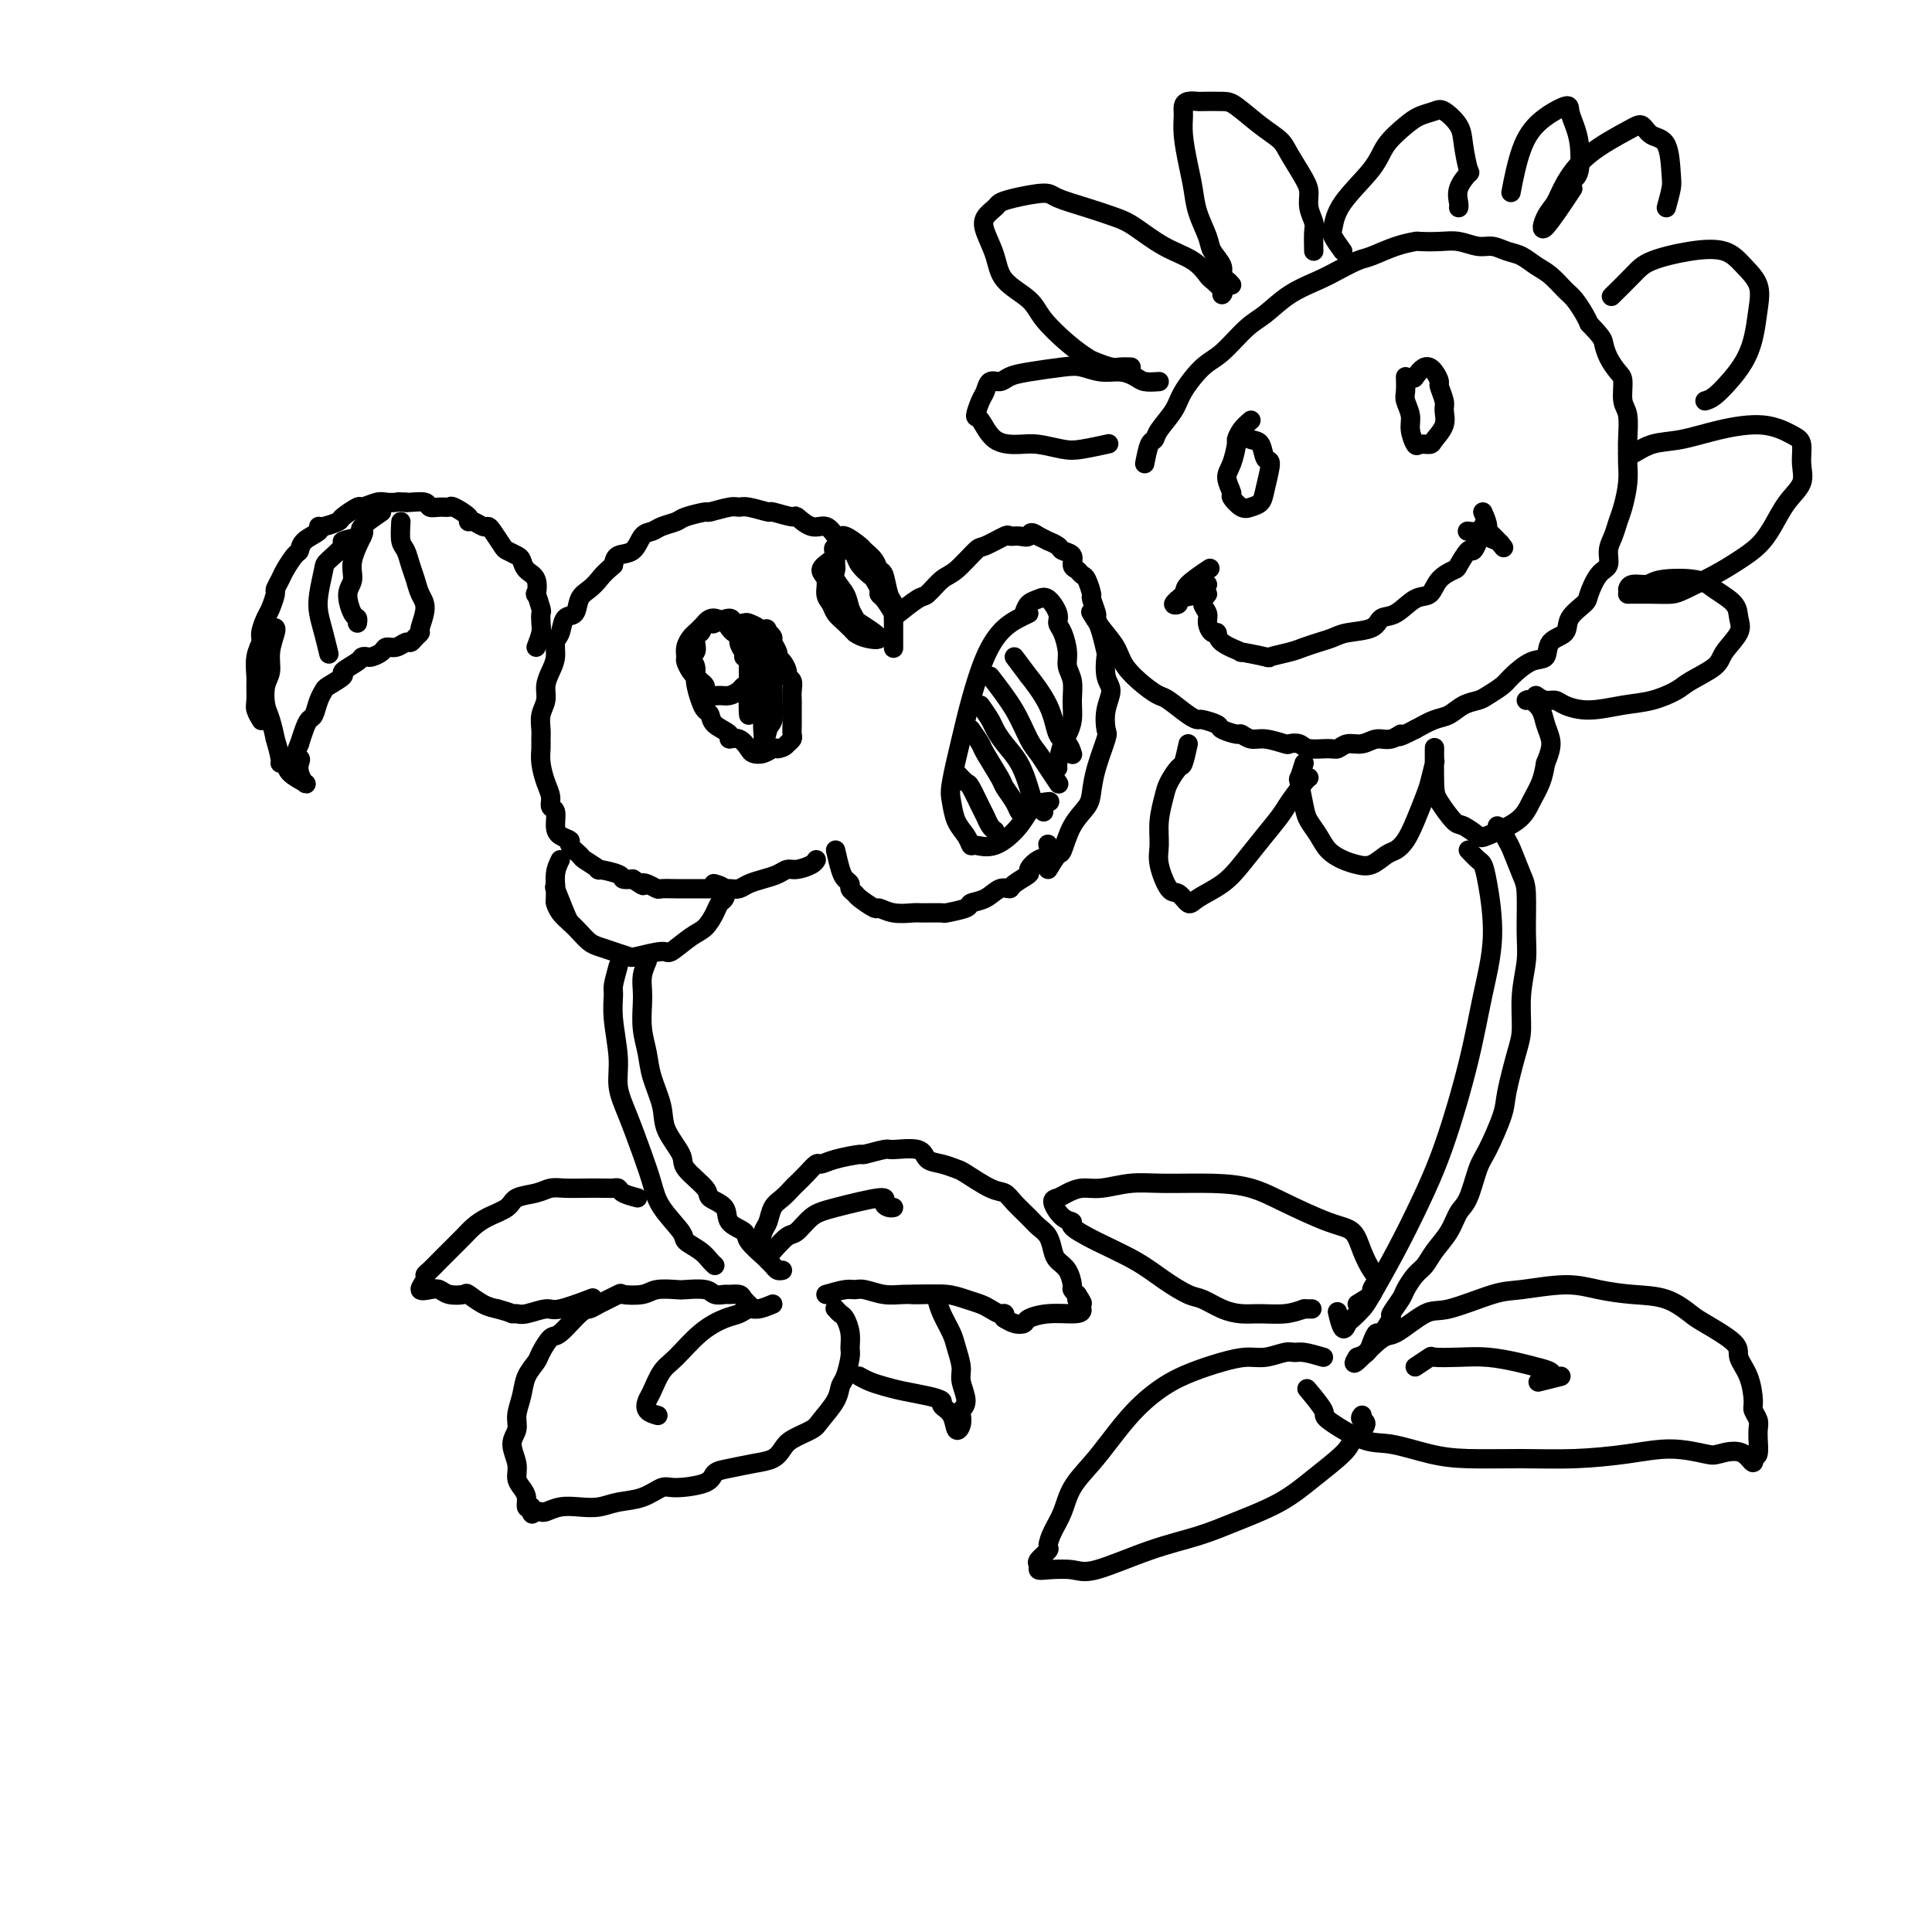 <svg viewBox='0 0 400 400' version='1.1' xmlns='http://www.w3.org/2000/svg' xmlns:xlink='http://www.w3.org/1999/xlink'><g fill='none' stroke='rgb(0,0,0)' stroke-width='4' stroke-linecap='round' stroke-linejoin='round'><path d='M213,127c-1.739,0.814 -3.479,1.629 -5,3c-1.521,1.371 -2.825,3.300 -4,6c-1.175,2.700 -2.222,6.172 -3,9c-0.778,2.828 -1.288,5.012 -2,8c-0.712,2.988 -1.627,6.780 -2,9c-0.373,2.220 -0.204,2.867 0,4c0.204,1.133 0.444,2.751 1,4c0.556,1.249 1.430,2.127 2,3c0.570,0.873 0.837,1.740 1,2c0.163,0.260 0.223,-0.088 1,0c0.777,0.088 2.272,0.612 4,0c1.728,-0.612 3.690,-2.360 5,-4c1.310,-1.640 1.968,-3.172 3,-4c1.032,-0.828 2.438,-0.951 3,-1c0.562,-0.049 0.281,-0.025 0,0'/><path d='M217,180c0.770,-1.278 1.541,-2.557 2,-3c0.459,-0.443 0.608,-0.051 1,-1c0.392,-0.949 1.027,-3.239 2,-5c0.973,-1.761 2.286,-2.994 3,-4c0.714,-1.006 0.831,-1.784 1,-3c0.169,-1.216 0.390,-2.871 1,-5c0.610,-2.129 1.610,-4.732 2,-6c0.390,-1.268 0.171,-1.202 0,-2c-0.171,-0.798 -0.294,-2.459 0,-4c0.294,-1.541 1.004,-2.961 1,-4c-0.004,-1.039 -0.723,-1.697 -1,-3c-0.277,-1.303 -0.112,-3.250 0,-4c0.112,-0.750 0.170,-0.303 0,-1c-0.170,-0.697 -0.566,-2.538 -1,-4c-0.434,-1.462 -0.904,-2.546 -1,-3c-0.096,-0.454 0.181,-0.278 0,-1c-0.181,-0.722 -0.822,-2.340 -1,-3c-0.178,-0.660 0.106,-0.361 0,-1c-0.106,-0.639 -0.601,-2.216 -1,-3c-0.399,-0.784 -0.703,-0.773 -1,-1c-0.297,-0.227 -0.589,-0.690 -1,-1c-0.411,-0.310 -0.941,-0.465 -1,-1c-0.059,-0.535 0.354,-1.449 0,-2c-0.354,-0.551 -1.473,-0.739 -2,-1c-0.527,-0.261 -0.461,-0.596 -1,-1c-0.539,-0.404 -1.684,-0.878 -2,-1c-0.316,-0.122 0.195,0.108 0,0c-0.195,-0.108 -1.098,-0.554 -2,-1'/><path d='M215,111c-1.911,-1.390 -1.689,-0.365 -2,0c-0.311,0.365 -1.155,0.070 -2,0c-0.845,-0.070 -1.689,0.086 -2,0c-0.311,-0.086 -0.088,-0.415 -1,0c-0.912,0.415 -2.959,1.572 -4,2c-1.041,0.428 -1.078,0.126 -2,1c-0.922,0.874 -2.731,2.925 -4,4c-1.269,1.075 -1.997,1.175 -3,2c-1.003,0.825 -2.279,2.376 -3,3c-0.721,0.624 -0.886,0.322 -2,1c-1.114,0.678 -3.175,2.337 -4,3c-0.825,0.663 -0.412,0.332 0,0'/><path d='M185,127c-0.725,-1.170 -1.450,-2.340 -2,-3c-0.550,-0.660 -0.925,-0.809 -1,-1c-0.075,-0.191 0.148,-0.422 0,-1c-0.148,-0.578 -0.669,-1.502 -1,-2c-0.331,-0.498 -0.474,-0.571 -1,-1c-0.526,-0.429 -1.436,-1.213 -2,-2c-0.564,-0.787 -0.783,-1.578 -1,-2c-0.217,-0.422 -0.430,-0.475 -1,-1c-0.570,-0.525 -1.495,-1.522 -2,-2c-0.505,-0.478 -0.590,-0.439 -1,-1c-0.410,-0.561 -1.144,-1.724 -2,-2c-0.856,-0.276 -1.833,0.333 -3,0c-1.167,-0.333 -2.522,-1.610 -3,-2c-0.478,-0.390 -0.078,0.106 -1,0c-0.922,-0.106 -3.165,-0.814 -4,-1c-0.835,-0.186 -0.263,0.150 -1,0c-0.737,-0.150 -2.782,-0.787 -4,-1c-1.218,-0.213 -1.608,-0.001 -2,0c-0.392,0.001 -0.786,-0.207 -2,0c-1.214,0.207 -3.249,0.829 -4,1c-0.751,0.171 -0.217,-0.108 -1,0c-0.783,0.108 -2.881,0.604 -4,1c-1.119,0.396 -1.257,0.691 -2,1c-0.743,0.309 -2.090,0.631 -3,1c-0.910,0.369 -1.382,0.784 -2,1c-0.618,0.216 -1.382,0.233 -2,1c-0.618,0.767 -1.089,2.283 -2,3c-0.911,0.717 -2.260,0.633 -3,1c-0.740,0.367 -0.870,1.183 -1,2'/><path d='M127,117c-2.135,1.816 -2.474,2.354 -3,3c-0.526,0.646 -1.240,1.398 -2,2c-0.760,0.602 -1.567,1.052 -2,2c-0.433,0.948 -0.494,2.392 -1,3c-0.506,0.608 -1.459,0.378 -2,1c-0.541,0.622 -0.671,2.095 -1,3c-0.329,0.905 -0.858,1.243 -1,2c-0.142,0.757 0.102,1.935 0,3c-0.102,1.065 -0.549,2.018 -1,3c-0.451,0.982 -0.905,1.992 -1,3c-0.095,1.008 0.171,2.013 0,3c-0.171,0.987 -0.779,1.957 -1,3c-0.221,1.043 -0.057,2.159 0,3c0.057,0.841 0.005,1.408 0,2c-0.005,0.592 0.036,1.209 0,2c-0.036,0.791 -0.149,1.754 0,3c0.149,1.246 0.561,2.774 1,4c0.439,1.226 0.904,2.149 1,3c0.096,0.851 -0.176,1.629 0,2c0.176,0.371 0.802,0.336 1,1c0.198,0.664 -0.030,2.027 0,3c0.030,0.973 0.320,1.555 1,2c0.680,0.445 1.750,0.754 2,1c0.250,0.246 -0.319,0.429 0,1c0.319,0.571 1.526,1.529 2,2c0.474,0.471 0.217,0.456 1,1c0.783,0.544 2.608,1.649 3,2c0.392,0.351 -0.647,-0.050 0,0c0.647,0.050 2.982,0.552 4,1c1.018,0.448 0.719,0.842 1,1c0.281,0.158 1.140,0.079 2,0'/><path d='M131,182c2.899,1.944 2.145,1.306 2,1c-0.145,-0.306 0.317,-0.278 1,0c0.683,0.278 1.586,0.807 2,1c0.414,0.193 0.338,0.052 1,0c0.662,-0.052 2.063,-0.014 3,0c0.937,0.014 1.409,0.003 2,0c0.591,-0.003 1.299,-0.000 2,0c0.701,0.000 1.394,-0.003 2,0c0.606,0.003 1.124,0.012 2,0c0.876,-0.012 2.111,-0.044 3,0c0.889,0.044 1.432,0.166 2,0c0.568,-0.166 1.162,-0.618 2,-1c0.838,-0.382 1.919,-0.694 3,-1c1.081,-0.306 2.160,-0.608 3,-1c0.840,-0.392 1.441,-0.876 2,-1c0.559,-0.124 1.078,0.111 2,0c0.922,-0.111 2.248,-0.568 3,-1c0.752,-0.432 0.929,-0.838 1,-1c0.071,-0.162 0.035,-0.081 0,0'/><path d='M173,176c0.342,1.488 0.684,2.976 1,4c0.316,1.024 0.607,1.582 1,2c0.393,0.418 0.887,0.694 1,1c0.113,0.306 -0.154,0.641 0,1c0.154,0.359 0.728,0.741 1,1c0.272,0.259 0.241,0.395 1,1c0.759,0.605 2.308,1.679 3,2c0.692,0.321 0.526,-0.110 1,0c0.474,0.110 1.587,0.762 3,1c1.413,0.238 3.125,0.061 4,0c0.875,-0.061 0.911,-0.006 2,0c1.089,0.006 3.229,-0.039 4,0c0.771,0.039 0.174,0.160 1,0c0.826,-0.160 3.076,-0.603 4,-1c0.924,-0.397 0.521,-0.749 1,-1c0.479,-0.251 1.839,-0.400 3,-1c1.161,-0.600 2.124,-1.651 3,-2c0.876,-0.349 1.666,0.005 2,0c0.334,-0.005 0.212,-0.367 1,-1c0.788,-0.633 2.484,-1.536 3,-2c0.516,-0.464 -0.149,-0.489 0,-1c0.149,-0.511 1.112,-1.508 2,-2c0.888,-0.492 1.701,-0.479 2,-1c0.299,-0.521 0.086,-1.578 0,-2c-0.086,-0.422 -0.043,-0.211 0,0'/><path d='M115,183c0.017,1.202 0.035,2.405 0,3c-0.035,0.595 -0.122,0.583 0,1c0.122,0.417 0.455,1.264 1,2c0.545,0.736 1.303,1.363 2,2c0.697,0.637 1.332,1.284 2,2c0.668,0.716 1.369,1.499 2,2c0.631,0.501 1.192,0.718 2,1c0.808,0.282 1.863,0.628 3,1c1.137,0.372 2.356,0.769 3,1c0.644,0.231 0.714,0.295 2,0c1.286,-0.295 3.787,-0.950 5,-1c1.213,-0.050 1.137,0.505 2,0c0.863,-0.505 2.665,-2.071 4,-3c1.335,-0.929 2.202,-1.222 3,-2c0.798,-0.778 1.527,-2.040 2,-3c0.473,-0.960 0.690,-1.616 1,-2c0.310,-0.384 0.712,-0.495 1,-1c0.288,-0.505 0.462,-1.405 0,-2c-0.462,-0.595 -1.561,-0.884 -2,-1c-0.439,-0.116 -0.220,-0.058 0,0'/><path d='M128,200c-0.432,1.561 -0.863,3.123 -1,4c-0.137,0.877 0.021,1.070 0,2c-0.021,0.930 -0.220,2.596 0,5c0.220,2.404 0.861,5.545 1,8c0.139,2.455 -0.222,4.223 0,6c0.222,1.777 1.027,3.561 2,6c0.973,2.439 2.115,5.531 3,8c0.885,2.469 1.515,4.313 2,6c0.485,1.687 0.826,3.215 2,5c1.174,1.785 3.180,3.827 4,5c0.820,1.173 0.455,1.477 1,2c0.545,0.523 2.002,1.264 3,2c0.998,0.736 1.538,1.467 2,2c0.462,0.533 0.846,0.866 1,1c0.154,0.134 0.077,0.067 0,0'/><path d='M134,199c-0.421,0.987 -0.842,1.975 -1,3c-0.158,1.025 -0.055,2.089 0,3c0.055,0.911 0.060,1.671 0,3c-0.060,1.329 -0.187,3.228 0,5c0.187,1.772 0.688,3.416 1,5c0.312,1.584 0.433,3.108 1,5c0.567,1.892 1.578,4.153 2,6c0.422,1.847 0.254,3.282 1,5c0.746,1.718 2.407,3.719 3,5c0.593,1.281 0.117,1.841 1,3c0.883,1.159 3.123,2.916 4,4c0.877,1.084 0.390,1.497 1,2c0.610,0.503 2.318,1.098 3,2c0.682,0.902 0.340,2.111 1,3c0.660,0.889 2.324,1.456 3,2c0.676,0.544 0.366,1.064 1,2c0.634,0.936 2.212,2.289 3,3c0.788,0.711 0.786,0.779 1,1c0.214,0.221 0.645,0.595 1,1c0.355,0.405 0.634,0.840 1,1c0.366,0.160 0.819,0.046 1,0c0.181,-0.046 0.091,-0.023 0,0'/><path d='M156,271c-0.788,-0.731 -1.577,-1.463 -2,-2c-0.423,-0.537 -0.481,-0.880 -1,-1c-0.519,-0.120 -1.498,-0.018 -2,0c-0.502,0.018 -0.527,-0.047 -1,0c-0.473,0.047 -1.394,0.208 -2,0c-0.606,-0.208 -0.898,-0.784 -2,-1c-1.102,-0.216 -3.014,-0.071 -4,0c-0.986,0.071 -1.045,0.070 -2,0c-0.955,-0.070 -2.805,-0.208 -4,0c-1.195,0.208 -1.734,0.764 -3,1c-1.266,0.236 -3.257,0.154 -4,0c-0.743,-0.154 -0.237,-0.380 -1,0c-0.763,0.380 -2.795,1.367 -4,2c-1.205,0.633 -1.584,0.911 -2,1c-0.416,0.089 -0.870,-0.013 -2,1c-1.130,1.013 -2.937,3.141 -4,4c-1.063,0.859 -1.384,0.448 -2,1c-0.616,0.552 -1.528,2.066 -2,3c-0.472,0.934 -0.503,1.289 -1,2c-0.497,0.711 -1.458,1.778 -2,3c-0.542,1.222 -0.663,2.599 -1,4c-0.337,1.401 -0.890,2.826 -1,4c-0.110,1.174 0.222,2.096 0,3c-0.222,0.904 -0.998,1.789 -1,3c-0.002,1.211 0.769,2.749 1,4c0.231,1.251 -0.079,2.217 0,3c0.079,0.783 0.547,1.385 1,2c0.453,0.615 0.891,1.242 1,2c0.109,0.758 -0.112,1.645 0,2c0.112,0.355 0.556,0.177 1,0'/><path d='M110,312c0.554,2.238 -0.060,1.333 0,1c0.060,-0.333 0.795,-0.093 1,0c0.205,0.093 -0.119,0.039 0,0c0.119,-0.039 0.681,-0.062 1,0c0.319,0.062 0.394,0.209 1,0c0.606,-0.209 1.743,-0.776 3,-1c1.257,-0.224 2.634,-0.106 4,0c1.366,0.106 2.722,0.201 4,0c1.278,-0.201 2.479,-0.697 4,-1c1.521,-0.303 3.362,-0.414 5,-1c1.638,-0.586 3.073,-1.649 4,-2c0.927,-0.351 1.346,0.008 3,0c1.654,-0.008 4.544,-0.382 6,-1c1.456,-0.618 1.479,-1.478 2,-2c0.521,-0.522 1.541,-0.706 3,-1c1.459,-0.294 3.357,-0.698 5,-1c1.643,-0.302 3.030,-0.502 4,-1c0.970,-0.498 1.524,-1.295 2,-2c0.476,-0.705 0.873,-1.320 2,-2c1.127,-0.680 2.984,-1.426 4,-2c1.016,-0.574 1.190,-0.977 2,-2c0.810,-1.023 2.255,-2.668 3,-4c0.745,-1.332 0.789,-2.351 1,-3c0.211,-0.649 0.589,-0.927 1,-2c0.411,-1.073 0.853,-2.942 1,-4c0.147,-1.058 -0.003,-1.307 0,-2c0.003,-0.693 0.158,-1.832 0,-3c-0.158,-1.168 -0.630,-2.365 -1,-3c-0.370,-0.635 -0.638,-0.710 -1,-1c-0.362,-0.290 -0.818,-0.797 -1,-1c-0.182,-0.203 -0.091,-0.101 0,0'/><path d='M160,270c-1.086,0.449 -2.172,0.898 -3,1c-0.828,0.102 -1.397,-0.142 -2,0c-0.603,0.142 -1.239,0.669 -2,1c-0.761,0.331 -1.647,0.466 -3,1c-1.353,0.534 -3.175,1.465 -5,3c-1.825,1.535 -3.654,3.672 -5,5c-1.346,1.328 -2.210,1.848 -3,3c-0.790,1.152 -1.507,2.936 -2,4c-0.493,1.064 -0.761,1.409 -1,2c-0.239,0.591 -0.449,1.428 0,2c0.449,0.572 1.557,0.878 2,1c0.443,0.122 0.222,0.061 0,0'/><path d='M171,268c1.499,-0.431 2.999,-0.862 4,-1c1.001,-0.138 1.505,0.016 2,0c0.495,-0.016 0.982,-0.201 2,0c1.018,0.201 2.569,0.789 4,1c1.431,0.211 2.743,0.046 4,0c1.257,-0.046 2.458,0.029 4,0c1.542,-0.029 3.425,-0.161 5,0c1.575,0.161 2.843,0.617 4,1c1.157,0.383 2.205,0.695 3,1c0.795,0.305 1.337,0.604 2,1c0.663,0.396 1.446,0.890 2,1c0.554,0.110 0.880,-0.163 1,0c0.120,0.163 0.034,0.761 0,1c-0.034,0.239 -0.017,0.120 0,0'/><path d='M157,259c0.327,-1.543 0.655,-3.086 1,-4c0.345,-0.914 0.708,-1.200 1,-2c0.292,-0.800 0.515,-2.115 1,-3c0.485,-0.885 1.233,-1.341 2,-2c0.767,-0.659 1.552,-1.521 2,-2c0.448,-0.479 0.557,-0.576 1,-1c0.443,-0.424 1.220,-1.175 2,-2c0.780,-0.825 1.564,-1.722 2,-2c0.436,-0.278 0.523,0.065 1,0c0.477,-0.065 1.342,-0.539 3,-1c1.658,-0.461 4.108,-0.910 5,-1c0.892,-0.090 0.226,0.179 1,0c0.774,-0.179 2.986,-0.805 4,-1c1.014,-0.195 0.828,0.042 2,0c1.172,-0.042 3.701,-0.364 5,0c1.299,0.364 1.370,1.415 2,2c0.630,0.585 1.821,0.705 3,1c1.179,0.295 2.345,0.763 3,1c0.655,0.237 0.798,0.241 2,1c1.202,0.759 3.462,2.272 5,3c1.538,0.728 2.352,0.669 3,1c0.648,0.331 1.129,1.051 2,2c0.871,0.949 2.130,2.127 3,3c0.870,0.873 1.350,1.440 2,2c0.650,0.560 1.471,1.113 2,2c0.529,0.887 0.768,2.107 1,3c0.232,0.893 0.457,1.457 1,2c0.543,0.543 1.403,1.063 2,2c0.597,0.937 0.930,2.291 1,3c0.070,0.709 -0.123,0.774 0,1c0.123,0.226 0.561,0.613 1,1'/><path d='M223,268c2.245,3.371 0.356,1.298 0,1c-0.356,-0.298 0.820,1.177 1,2c0.180,0.823 -0.637,0.992 -2,1c-1.363,0.008 -3.273,-0.145 -5,0c-1.727,0.145 -3.272,0.589 -4,1c-0.728,0.411 -0.638,0.791 -1,1c-0.362,0.209 -1.174,0.249 -2,0c-0.826,-0.249 -1.664,-0.785 -2,-1c-0.336,-0.215 -0.168,-0.107 0,0'/><path d='M160,259c1.111,-1.234 2.222,-2.469 3,-3c0.778,-0.531 1.223,-0.360 2,-1c0.777,-0.640 1.885,-2.091 3,-3c1.115,-0.909 2.236,-1.277 5,-2c2.764,-0.723 7.172,-1.801 9,-2c1.828,-0.199 1.078,0.483 1,1c-0.078,0.517 0.518,0.870 1,1c0.482,0.130 0.852,0.037 1,0c0.148,-0.037 0.074,-0.019 0,0'/><path d='M132,248c-1.176,-0.309 -2.351,-0.619 -3,-1c-0.649,-0.381 -0.771,-0.834 -1,-1c-0.229,-0.166 -0.564,-0.045 -1,0c-0.436,0.045 -0.972,0.015 -2,0c-1.028,-0.015 -2.548,-0.016 -4,0c-1.452,0.016 -2.834,0.049 -4,0c-1.166,-0.049 -2.115,-0.179 -3,0c-0.885,0.179 -1.708,0.667 -3,1c-1.292,0.333 -3.055,0.511 -4,1c-0.945,0.489 -1.072,1.290 -2,2c-0.928,0.710 -2.657,1.331 -4,2c-1.343,0.669 -2.300,1.387 -3,2c-0.700,0.613 -1.144,1.120 -2,2c-0.856,0.880 -2.123,2.132 -3,3c-0.877,0.868 -1.365,1.350 -2,2c-0.635,0.650 -1.418,1.467 -2,2c-0.582,0.533 -0.962,0.783 -1,1c-0.038,0.217 0.268,0.402 0,1c-0.268,0.598 -1.108,1.611 -1,2c0.108,0.389 1.165,0.155 2,0c0.835,-0.155 1.448,-0.231 2,0c0.552,0.231 1.043,0.769 2,1c0.957,0.231 2.380,0.155 3,0c0.620,-0.155 0.436,-0.388 1,0c0.564,0.388 1.875,1.397 3,2c1.125,0.603 2.062,0.802 3,1'/><path d='M103,271c3.111,0.850 2.888,0.976 3,1c0.112,0.024 0.560,-0.054 1,0c0.440,0.054 0.872,0.238 2,0c1.128,-0.238 2.952,-0.899 4,-1c1.048,-0.101 1.321,0.357 3,0c1.679,-0.357 4.766,-1.531 6,-2c1.234,-0.469 0.617,-0.235 0,0'/><path d='M189,268c1.593,-0.050 3.186,-0.100 4,0c0.814,0.100 0.849,0.352 1,1c0.151,0.648 0.417,1.694 1,3c0.583,1.306 1.481,2.871 2,4c0.519,1.129 0.657,1.822 1,3c0.343,1.178 0.890,2.840 1,4c0.110,1.160 -0.218,1.819 0,3c0.218,1.181 0.983,2.883 1,4c0.017,1.117 -0.715,1.649 -1,2c-0.285,0.351 -0.123,0.522 0,1c0.123,0.478 0.207,1.264 0,2c-0.207,0.736 -0.704,1.424 -1,1c-0.296,-0.424 -0.392,-1.959 -1,-3c-0.608,-1.041 -1.727,-1.588 -2,-2c-0.273,-0.412 0.299,-0.687 0,-1c-0.299,-0.313 -1.471,-0.662 -3,-1c-1.529,-0.338 -3.415,-0.665 -5,-1c-1.585,-0.335 -2.868,-0.677 -4,-1c-1.132,-0.323 -2.112,-0.625 -3,-1c-0.888,-0.375 -1.682,-0.821 -2,-1c-0.318,-0.179 -0.159,-0.089 0,0'/><path d='M154,135c-0.446,-0.640 -0.892,-1.281 -1,-2c-0.108,-0.719 0.123,-1.517 0,-2c-0.123,-0.483 -0.600,-0.649 -1,-1c-0.400,-0.351 -0.723,-0.885 -1,-1c-0.277,-0.115 -0.509,0.188 -1,0c-0.491,-0.188 -1.242,-0.868 -2,-1c-0.758,-0.132 -1.522,0.283 -2,1c-0.478,0.717 -0.669,1.735 -1,2c-0.331,0.265 -0.803,-0.225 -1,0c-0.197,0.225 -0.120,1.164 0,2c0.120,0.836 0.284,1.568 0,2c-0.284,0.432 -1.016,0.564 -1,1c0.016,0.436 0.778,1.177 1,2c0.222,0.823 -0.098,1.729 0,3c0.098,1.271 0.612,2.907 1,4c0.388,1.093 0.649,1.642 1,2c0.351,0.358 0.793,0.525 1,1c0.207,0.475 0.178,1.258 1,2c0.822,0.742 2.496,1.442 3,2c0.504,0.558 -0.160,0.974 0,1c0.160,0.026 1.146,-0.336 2,0c0.854,0.336 1.577,1.372 2,2c0.423,0.628 0.546,0.849 1,1c0.454,0.151 1.238,0.233 2,0c0.762,-0.233 1.504,-0.781 2,-1c0.496,-0.219 0.748,-0.110 1,0'/><path d='M161,155c1.321,-0.175 1.622,-0.613 2,-1c0.378,-0.387 0.833,-0.724 1,-1c0.167,-0.276 0.045,-0.493 0,-1c-0.045,-0.507 -0.012,-1.304 0,-2c0.012,-0.696 0.004,-1.289 0,-2c-0.004,-0.711 -0.005,-1.539 0,-2c0.005,-0.461 0.016,-0.556 0,-1c-0.016,-0.444 -0.060,-1.236 0,-2c0.060,-0.764 0.222,-1.500 0,-2c-0.222,-0.500 -0.829,-0.763 -1,-1c-0.171,-0.237 0.094,-0.449 0,-1c-0.094,-0.551 -0.546,-1.443 -1,-2c-0.454,-0.557 -0.909,-0.780 -1,-1c-0.091,-0.220 0.183,-0.436 0,-1c-0.183,-0.564 -0.821,-1.474 -1,-2c-0.179,-0.526 0.103,-0.666 0,-1c-0.103,-0.334 -0.590,-0.860 -1,-1c-0.410,-0.140 -0.744,0.107 -1,0c-0.256,-0.107 -0.433,-0.569 -1,-1c-0.567,-0.431 -1.522,-0.830 -2,-1c-0.478,-0.170 -0.479,-0.112 -1,0c-0.521,0.112 -1.562,0.277 -2,0c-0.438,-0.277 -0.272,-0.998 -1,-1c-0.728,-0.002 -2.351,0.714 -3,1c-0.649,0.286 -0.325,0.143 0,0'/><path d='M146,129c-0.763,0.778 -1.526,1.555 -2,2c-0.474,0.445 -0.660,0.557 -1,1c-0.340,0.443 -0.834,1.218 -1,2c-0.166,0.782 -0.003,1.571 0,2c0.003,0.429 -0.153,0.496 0,1c0.153,0.504 0.615,1.444 1,2c0.385,0.556 0.694,0.727 1,1c0.306,0.273 0.610,0.647 1,1c0.390,0.353 0.867,0.684 1,1c0.133,0.316 -0.077,0.618 0,1c0.077,0.382 0.440,0.845 1,1c0.560,0.155 1.317,0.002 2,0c0.683,-0.002 1.293,0.148 2,0c0.707,-0.148 1.510,-0.593 2,-1c0.490,-0.407 0.667,-0.776 1,-1c0.333,-0.224 0.822,-0.301 1,-1c0.178,-0.699 0.045,-2.018 0,-3c-0.045,-0.982 -0.001,-1.626 0,-2c0.001,-0.374 -0.041,-0.478 0,-1c0.041,-0.522 0.166,-1.463 0,-2c-0.166,-0.537 -0.622,-0.670 -1,-1c-0.378,-0.330 -0.679,-0.858 -1,-1c-0.321,-0.142 -0.663,0.102 -1,0c-0.337,-0.102 -0.668,-0.551 -1,-1'/><path d='M151,130c0.000,-1.340 2.000,0.809 3,2c1.000,1.191 1.000,1.423 1,2c-0.000,0.577 0.000,1.499 0,2c0.000,0.501 0.000,0.582 0,1c0.000,0.418 0.000,1.174 0,2c0.000,0.826 0.000,1.722 0,1c0.000,-0.722 0.000,-3.064 0,-4c0.000,-0.936 0.000,-0.468 0,0'/><path d='M154,136c0.423,-0.826 0.845,-1.653 1,-1c0.155,0.653 0.042,2.784 0,4c-0.042,1.216 -0.012,1.515 0,2c0.012,0.485 0.006,1.154 0,2c-0.006,0.846 -0.013,1.870 0,3c0.013,1.130 0.045,2.368 0,2c-0.045,-0.368 -0.166,-2.341 0,-4c0.166,-1.659 0.620,-3.005 1,-4c0.380,-0.995 0.687,-1.640 1,-3c0.313,-1.360 0.634,-3.435 1,-5c0.366,-1.565 0.778,-2.618 1,-1c0.222,1.618 0.255,5.909 0,9c-0.255,3.091 -0.798,4.982 -1,7c-0.202,2.018 -0.065,4.162 0,5c0.065,0.838 0.056,0.368 0,1c-0.056,0.632 -0.159,2.365 0,2c0.159,-0.365 0.578,-2.827 1,-4c0.422,-1.173 0.845,-1.058 1,-2c0.155,-0.942 0.042,-2.940 0,-5c-0.042,-2.060 -0.011,-4.181 0,-5c0.011,-0.819 0.003,-0.336 0,-1c-0.003,-0.664 -0.001,-2.475 0,-2c0.001,0.475 0.000,3.238 0,6'/><path d='M160,142c0.000,0.944 0.000,0.305 0,1c0.000,0.695 0.000,2.726 0,4c0.000,1.274 0.000,1.793 0,2c0.000,0.207 0.000,0.104 0,0'/><path d='M172,116c-0.965,0.697 -1.931,1.394 -2,2c-0.069,0.606 0.757,1.120 1,2c0.243,0.880 -0.099,2.124 0,3c0.099,0.876 0.638,1.383 1,2c0.362,0.617 0.545,1.345 1,2c0.455,0.655 1.181,1.236 2,2c0.819,0.764 1.732,1.711 2,2c0.268,0.289 -0.109,-0.079 0,0c0.109,0.079 0.706,0.604 2,1c1.294,0.396 3.287,0.661 3,0c-0.287,-0.661 -2.855,-2.250 -4,-3c-1.145,-0.750 -0.867,-0.663 -1,-1c-0.133,-0.337 -0.677,-1.098 -1,-2c-0.323,-0.902 -0.426,-1.946 -1,-3c-0.574,-1.054 -1.618,-2.118 -2,-3c-0.382,-0.882 -0.103,-1.584 0,-2c0.103,-0.416 0.029,-0.548 0,-1c-0.029,-0.452 -0.015,-1.226 0,-2'/><path d='M173,115c-1.162,-2.759 0.433,-1.158 1,-1c0.567,0.158 0.106,-1.129 0,-2c-0.106,-0.871 0.143,-1.326 1,-1c0.857,0.326 2.324,1.432 3,2c0.676,0.568 0.562,0.596 1,1c0.438,0.404 1.428,1.182 2,2c0.572,0.818 0.728,1.675 1,2c0.272,0.325 0.661,0.117 1,1c0.339,0.883 0.627,2.856 1,4c0.373,1.144 0.832,1.457 1,2c0.168,0.543 0.045,1.316 0,2c-0.045,0.684 -0.012,1.280 0,2c0.012,0.720 0.003,1.564 0,2c-0.003,0.436 -0.001,0.464 0,1c0.001,0.536 0.000,1.582 0,2c-0.000,0.418 -0.000,0.209 0,0'/><path d='M111,134c0.421,-1.101 0.841,-2.202 1,-3c0.159,-0.798 0.056,-1.293 0,-2c-0.056,-0.707 -0.066,-1.625 0,-2c0.066,-0.375 0.207,-0.208 0,-1c-0.207,-0.792 -0.763,-2.545 -1,-3c-0.237,-0.455 -0.157,0.387 0,0c0.157,-0.387 0.389,-2.002 0,-3c-0.389,-0.998 -1.398,-1.379 -2,-2c-0.602,-0.621 -0.795,-1.483 -1,-2c-0.205,-0.517 -0.422,-0.689 -1,-1c-0.578,-0.311 -1.516,-0.762 -2,-1c-0.484,-0.238 -0.514,-0.264 -1,-1c-0.486,-0.736 -1.427,-2.183 -2,-3c-0.573,-0.817 -0.778,-1.005 -1,-1c-0.222,0.005 -0.463,0.204 -1,0c-0.537,-0.204 -1.372,-0.811 -2,-1c-0.628,-0.189 -1.050,0.040 -1,0c0.050,-0.040 0.570,-0.349 0,-1c-0.570,-0.651 -2.231,-1.642 -3,-2c-0.769,-0.358 -0.647,-0.082 -1,0c-0.353,0.082 -1.180,-0.031 -2,0c-0.820,0.031 -1.632,0.204 -2,0c-0.368,-0.204 -0.291,-0.786 -1,-1c-0.709,-0.214 -2.202,-0.061 -3,0c-0.798,0.061 -0.899,0.031 -1,0'/><path d='M84,104c-1.898,-0.160 -1.644,-0.059 -2,0c-0.356,0.059 -1.322,0.075 -2,0c-0.678,-0.075 -1.069,-0.242 -2,0c-0.931,0.242 -2.403,0.892 -3,1c-0.597,0.108 -0.318,-0.325 -1,0c-0.682,0.325 -2.323,1.410 -3,2c-0.677,0.590 -0.388,0.686 -1,1c-0.612,0.314 -2.125,0.848 -3,1c-0.875,0.152 -1.112,-0.077 -1,0c0.112,0.077 0.573,0.461 0,1c-0.573,0.539 -2.181,1.232 -3,2c-0.819,0.768 -0.850,1.610 -1,2c-0.150,0.390 -0.417,0.326 -1,1c-0.583,0.674 -1.480,2.085 -2,3c-0.520,0.915 -0.664,1.332 -1,2c-0.336,0.668 -0.865,1.586 -1,2c-0.135,0.414 0.122,0.323 0,1c-0.122,0.677 -0.625,2.122 -1,3c-0.375,0.878 -0.622,1.187 -1,2c-0.378,0.813 -0.886,2.128 -1,3c-0.114,0.872 0.166,1.301 0,2c-0.166,0.699 -0.777,1.667 -1,3c-0.223,1.333 -0.056,3.030 0,4c0.056,0.970 0.001,1.213 0,2c-0.001,0.787 0.051,2.118 0,3c-0.051,0.882 -0.206,1.314 0,2c0.206,0.686 0.773,1.624 1,2c0.227,0.376 0.113,0.188 0,0'/><path d='M83,108c-0.090,1.536 -0.179,3.072 0,4c0.179,0.928 0.627,1.247 1,2c0.373,0.753 0.670,1.939 1,3c0.330,1.061 0.692,1.996 1,3c0.308,1.004 0.563,2.075 1,3c0.437,0.925 1.056,1.702 1,3c-0.056,1.298 -0.788,3.117 -1,4c-0.212,0.883 0.095,0.829 0,1c-0.095,0.171 -0.593,0.567 -1,1c-0.407,0.433 -0.724,0.903 -1,1c-0.276,0.097 -0.512,-0.181 -1,0c-0.488,0.181 -1.230,0.819 -2,1c-0.770,0.181 -1.569,-0.096 -2,0c-0.431,0.096 -0.494,0.563 -1,1c-0.506,0.437 -1.454,0.842 -2,1c-0.546,0.158 -0.690,0.069 -1,0c-0.310,-0.069 -0.787,-0.117 -1,0c-0.213,0.117 -0.161,0.398 -1,1c-0.839,0.602 -2.567,1.525 -3,2c-0.433,0.475 0.431,0.502 0,1c-0.431,0.498 -2.157,1.467 -3,2c-0.843,0.533 -0.803,0.631 -1,1c-0.197,0.369 -0.630,1.008 -1,2c-0.370,0.992 -0.676,2.338 -1,3c-0.324,0.662 -0.664,0.640 -1,1c-0.336,0.360 -0.667,1.103 -1,2c-0.333,0.897 -0.666,1.949 -1,3'/><path d='M62,154c-1.396,2.964 -0.385,2.873 0,3c0.385,0.127 0.145,0.473 0,1c-0.145,0.527 -0.195,1.234 0,2c0.195,0.766 0.637,1.592 1,2c0.363,0.408 0.648,0.397 0,0c-0.648,-0.397 -2.230,-1.180 -3,-2c-0.770,-0.820 -0.727,-1.677 -1,-2c-0.273,-0.323 -0.861,-0.114 -1,0c-0.139,0.114 0.169,0.131 0,-1c-0.169,-1.131 -0.817,-3.412 -1,-4c-0.183,-0.588 0.099,0.517 0,0c-0.099,-0.517 -0.577,-2.658 -1,-4c-0.423,-1.342 -0.789,-1.887 -1,-3c-0.211,-1.113 -0.267,-2.796 0,-4c0.267,-1.204 0.856,-1.930 1,-3c0.144,-1.070 -0.157,-2.483 0,-4c0.157,-1.517 0.773,-3.139 1,-4c0.227,-0.861 0.065,-0.960 0,-1c-0.065,-0.040 -0.032,-0.020 0,0'/><path d='M79,106c-1.674,1.152 -3.347,2.304 -4,3c-0.653,0.696 -0.285,0.936 0,1c0.285,0.064 0.485,-0.049 0,1c-0.485,1.049 -1.657,3.261 -2,5c-0.343,1.739 0.143,3.006 0,4c-0.143,0.994 -0.914,1.717 -1,3c-0.086,1.283 0.513,3.127 1,4c0.487,0.873 0.862,0.773 1,1c0.138,0.227 0.039,0.779 0,1c-0.039,0.221 -0.020,0.110 0,0'/><path d='M75,111c-1.776,0.393 -3.551,0.786 -4,1c-0.449,0.214 0.429,0.248 0,1c-0.429,0.752 -2.165,2.223 -3,3c-0.835,0.777 -0.770,0.860 -1,2c-0.230,1.140 -0.755,3.336 -1,5c-0.245,1.664 -0.210,2.797 0,4c0.210,1.203 0.595,2.478 1,4c0.405,1.522 0.830,3.292 1,4c0.170,0.708 0.085,0.354 0,0'/><path d='M212,127c0.240,-0.753 0.480,-1.505 1,-2c0.520,-0.495 1.319,-0.731 2,-1c0.681,-0.269 1.244,-0.571 2,0c0.756,0.571 1.704,2.015 2,3c0.296,0.985 -0.060,1.512 0,2c0.060,0.488 0.538,0.937 1,2c0.462,1.063 0.909,2.738 1,4c0.091,1.262 -0.175,2.110 0,3c0.175,0.890 0.790,1.822 1,3c0.210,1.178 0.014,2.603 0,4c-0.014,1.397 0.154,2.767 0,4c-0.154,1.233 -0.630,2.330 -1,3c-0.370,0.670 -0.635,0.911 -1,2c-0.365,1.089 -0.829,3.024 -1,4c-0.171,0.976 -0.049,0.993 0,1c0.049,0.007 0.024,0.003 0,0'/><path d='M198,160c0.786,0.841 1.572,1.682 2,2c0.428,0.318 0.497,0.113 1,1c0.503,0.887 1.442,2.865 2,4c0.558,1.135 0.737,1.428 1,2c0.263,0.572 0.609,1.423 1,2c0.391,0.577 0.826,0.879 1,1c0.174,0.121 0.087,0.060 0,0'/><path d='M201,151c0.819,1.182 1.638,2.365 2,3c0.362,0.635 0.268,0.723 1,2c0.732,1.277 2.291,3.743 3,5c0.709,1.257 0.568,1.304 1,2c0.432,0.696 1.435,2.042 2,3c0.565,0.958 0.691,1.527 1,2c0.309,0.473 0.803,0.849 1,1c0.197,0.151 0.099,0.075 0,0'/><path d='M203,146c0.772,1.109 1.544,2.218 2,3c0.456,0.782 0.594,1.235 1,2c0.406,0.765 1.078,1.840 2,3c0.922,1.160 2.093,2.406 3,4c0.907,1.594 1.550,3.538 2,5c0.450,1.462 0.708,2.443 1,3c0.292,0.557 0.617,0.688 1,1c0.383,0.312 0.824,0.803 1,1c0.176,0.197 0.088,0.098 0,0'/><path d='M205,140c1.822,2.352 3.644,4.704 5,7c1.356,2.296 2.244,4.535 3,6c0.756,1.465 1.378,2.156 2,3c0.622,0.844 1.244,1.843 2,3c0.756,1.157 1.644,2.474 2,3c0.356,0.526 0.178,0.263 0,0'/><path d='M210,136c1.377,1.827 2.754,3.654 3,4c0.246,0.346 -0.638,-0.790 0,0c0.638,0.790 2.798,3.504 4,6c1.202,2.496 1.446,4.772 2,6c0.554,1.228 1.418,1.408 2,2c0.582,0.592 0.880,1.598 1,2c0.120,0.402 0.060,0.201 0,0'/><path d='M116,178c-0.437,0.892 -0.874,1.784 -1,3c-0.126,1.216 0.057,2.757 0,3c-0.057,0.243 -0.356,-0.811 0,0c0.356,0.811 1.365,3.488 2,5c0.635,1.512 0.896,1.861 1,2c0.104,0.139 0.052,0.070 0,0'/><path d='M237,96c0.318,-1.612 0.636,-3.223 1,-4c0.364,-0.777 0.775,-0.719 1,-1c0.225,-0.281 0.263,-0.901 1,-2c0.737,-1.099 2.171,-2.675 3,-4c0.829,-1.325 1.053,-2.398 2,-4c0.947,-1.602 2.617,-3.734 4,-5c1.383,-1.266 2.477,-1.666 4,-3c1.523,-1.334 3.474,-3.603 5,-5c1.526,-1.397 2.629,-1.922 4,-3c1.371,-1.078 3.012,-2.707 5,-4c1.988,-1.293 4.323,-2.248 6,-3c1.677,-0.752 2.695,-1.302 4,-2c1.305,-0.698 2.896,-1.546 4,-2c1.104,-0.454 1.719,-0.514 3,-1c1.281,-0.486 3.227,-1.399 5,-2c1.773,-0.601 3.374,-0.889 4,-1c0.626,-0.111 0.278,-0.045 1,0c0.722,0.045 2.514,0.068 4,0c1.486,-0.068 2.666,-0.226 4,0c1.334,0.226 2.822,0.837 4,1c1.178,0.163 2.048,-0.123 3,0c0.952,0.123 1.988,0.656 3,1c1.012,0.344 2.000,0.500 3,1c1.000,0.500 2.012,1.345 3,2c0.988,0.655 1.953,1.120 3,2c1.047,0.880 2.178,2.174 3,3c0.822,0.826 1.337,1.184 2,2c0.663,0.816 1.475,2.090 2,3c0.525,0.910 0.762,1.455 1,2'/><path d='M329,67c2.812,2.934 2.844,3.269 3,4c0.156,0.731 0.438,1.859 1,3c0.562,1.141 1.404,2.294 2,3c0.596,0.706 0.944,0.966 1,2c0.056,1.034 -0.181,2.842 0,4c0.181,1.158 0.781,1.666 1,3c0.219,1.334 0.056,3.495 0,5c-0.056,1.505 -0.004,2.356 0,3c0.004,0.644 -0.040,1.082 0,2c0.040,0.918 0.164,2.318 0,4c-0.164,1.682 -0.617,3.648 -1,5c-0.383,1.352 -0.697,2.089 -1,3c-0.303,0.911 -0.596,1.995 -1,3c-0.404,1.005 -0.918,1.931 -1,3c-0.082,1.069 0.268,2.281 0,3c-0.268,0.719 -1.155,0.945 -2,2c-0.845,1.055 -1.649,2.939 -2,4c-0.351,1.061 -0.250,1.301 -1,2c-0.750,0.699 -2.352,1.859 -3,3c-0.648,1.141 -0.341,2.263 -1,3c-0.659,0.737 -2.283,1.089 -3,2c-0.717,0.911 -0.528,2.380 -1,3c-0.472,0.620 -1.606,0.390 -3,1c-1.394,0.610 -3.048,2.060 -4,3c-0.952,0.940 -1.203,1.369 -2,2c-0.797,0.631 -2.141,1.464 -3,2c-0.859,0.536 -1.233,0.776 -2,1c-0.767,0.224 -1.927,0.431 -3,1c-1.073,0.569 -2.058,1.499 -3,2c-0.942,0.501 -1.841,0.572 -3,1c-1.159,0.428 -2.580,1.214 -4,2'/><path d='M293,151c-4.774,2.482 -3.208,1.186 -3,1c0.208,-0.186 -0.942,0.739 -2,1c-1.058,0.261 -2.025,-0.140 -3,0c-0.975,0.140 -1.960,0.823 -3,1c-1.040,0.177 -2.137,-0.152 -3,0c-0.863,0.152 -1.493,0.787 -2,1c-0.507,0.213 -0.893,0.006 -2,0c-1.107,-0.006 -2.936,0.191 -4,0c-1.064,-0.191 -1.362,-0.768 -2,-1c-0.638,-0.232 -1.614,-0.119 -2,0c-0.386,0.119 -0.181,0.243 -1,0c-0.819,-0.243 -2.661,-0.853 -4,-1c-1.339,-0.147 -2.174,0.168 -3,0c-0.826,-0.168 -1.644,-0.819 -2,-1c-0.356,-0.181 -0.252,0.110 -1,0c-0.748,-0.110 -2.348,-0.619 -3,-1c-0.652,-0.381 -0.356,-0.635 -1,-1c-0.644,-0.365 -2.227,-0.843 -3,-1c-0.773,-0.157 -0.737,0.006 -1,0c-0.263,-0.006 -0.827,-0.182 -2,-1c-1.173,-0.818 -2.957,-2.280 -4,-3c-1.043,-0.720 -1.347,-0.699 -2,-1c-0.653,-0.301 -1.657,-0.925 -3,-2c-1.343,-1.075 -3.026,-2.600 -4,-4c-0.974,-1.400 -1.241,-2.674 -2,-4c-0.759,-1.326 -2.012,-2.703 -3,-4c-0.988,-1.297 -1.711,-2.513 -2,-3c-0.289,-0.487 -0.145,-0.243 0,0'/><path d='M250,123c-0.542,0.662 -1.084,1.325 -1,2c0.084,0.675 0.792,1.363 1,2c0.208,0.637 -0.086,1.222 0,2c0.086,0.778 0.550,1.749 1,2c0.450,0.251 0.885,-0.216 1,0c0.115,0.216 -0.092,1.116 1,2c1.092,0.884 3.482,1.750 4,2c0.518,0.250 -0.837,-0.118 0,0c0.837,0.118 3.865,0.722 5,1c1.135,0.278 0.377,0.229 1,0c0.623,-0.229 2.629,-0.639 4,-1c1.371,-0.361 2.108,-0.673 3,-1c0.892,-0.327 1.939,-0.669 3,-1c1.061,-0.331 2.135,-0.650 3,-1c0.865,-0.350 1.523,-0.732 3,-1c1.477,-0.268 3.775,-0.423 5,-1c1.225,-0.577 1.376,-1.575 2,-2c0.624,-0.425 1.719,-0.275 3,-1c1.281,-0.725 2.748,-2.324 4,-3c1.252,-0.676 2.290,-0.427 3,-1c0.710,-0.573 1.093,-1.966 2,-3c0.907,-1.034 2.338,-1.710 3,-2c0.662,-0.290 0.555,-0.195 1,-1c0.445,-0.805 1.444,-2.510 2,-3c0.556,-0.490 0.671,0.236 1,0c0.329,-0.236 0.872,-1.434 1,-2c0.128,-0.566 -0.158,-0.498 0,-1c0.158,-0.502 0.759,-1.572 1,-2c0.241,-0.428 0.120,-0.214 0,0'/><path d='M307,106c0.477,1.065 0.953,2.131 1,3c0.047,0.869 -0.337,1.542 0,2c0.337,0.458 1.395,0.701 2,1c0.605,0.299 0.757,0.655 1,1c0.243,0.345 0.576,0.681 0,0c-0.576,-0.681 -2.062,-2.378 -3,-3c-0.938,-0.622 -1.330,-0.167 -2,0c-0.670,0.167 -1.620,0.048 -2,0c-0.380,-0.048 -0.190,-0.024 0,0'/><path d='M250,121c-0.970,0.333 -1.940,0.665 -2,1c-0.060,0.335 0.790,0.672 0,1c-0.790,0.328 -3.221,0.647 -4,1c-0.779,0.353 0.093,0.738 0,1c-0.093,0.262 -1.152,0.399 -1,0c0.152,-0.399 1.515,-1.334 2,-2c0.485,-0.666 0.092,-1.064 1,-2c0.908,-0.936 3.117,-2.410 4,-3c0.883,-0.590 0.442,-0.295 0,0'/><path d='M291,78c0.032,1.115 0.064,2.229 0,3c-0.064,0.771 -0.226,1.197 0,2c0.226,0.803 0.838,1.981 1,3c0.162,1.019 -0.127,1.879 0,3c0.127,1.121 0.668,2.502 1,3c0.332,0.498 0.453,0.113 1,0c0.547,-0.113 1.521,0.046 2,0c0.479,-0.046 0.464,-0.296 1,-1c0.536,-0.704 1.622,-1.861 2,-3c0.378,-1.139 0.046,-2.259 0,-3c-0.046,-0.741 0.192,-1.104 0,-2c-0.192,-0.896 -0.815,-2.324 -1,-3c-0.185,-0.676 0.069,-0.601 0,-1c-0.069,-0.399 -0.462,-1.272 -1,-2c-0.538,-0.728 -1.222,-1.311 -2,-1c-0.778,0.311 -1.651,1.518 -2,2c-0.349,0.482 -0.175,0.241 0,0'/><path d='M259,87c-0.727,0.621 -1.453,1.243 -2,2c-0.547,0.757 -0.913,1.650 -1,2c-0.087,0.350 0.105,0.159 0,1c-0.105,0.841 -0.505,2.716 -1,4c-0.495,1.284 -1.083,1.977 -1,3c0.083,1.023 0.838,2.377 1,3c0.162,0.623 -0.269,0.514 0,1c0.269,0.486 1.240,1.565 2,2c0.760,0.435 1.311,0.224 2,0c0.689,-0.224 1.517,-0.463 2,-1c0.483,-0.537 0.621,-1.372 1,-3c0.379,-1.628 0.998,-4.048 1,-5c0.002,-0.952 -0.613,-0.438 -1,-1c-0.387,-0.562 -0.547,-2.202 -1,-3c-0.453,-0.798 -1.199,-0.753 -2,-1c-0.801,-0.247 -1.657,-0.785 -2,-1c-0.343,-0.215 -0.171,-0.108 0,0'/><path d='M272,52c-0.031,-1.535 -0.062,-3.069 0,-4c0.062,-0.931 0.217,-1.257 0,-2c-0.217,-0.743 -0.805,-1.903 -1,-3c-0.195,-1.097 0.004,-2.130 0,-3c-0.004,-0.870 -0.210,-1.578 -1,-3c-0.790,-1.422 -2.163,-3.558 -3,-5c-0.837,-1.442 -1.139,-2.190 -2,-3c-0.861,-0.810 -2.282,-1.681 -4,-3c-1.718,-1.319 -3.735,-3.086 -5,-4c-1.265,-0.914 -1.779,-0.974 -3,-1c-1.221,-0.026 -3.150,-0.016 -4,0c-0.850,0.016 -0.621,0.039 -1,0c-0.379,-0.039 -1.367,-0.139 -2,0c-0.633,0.139 -0.913,0.518 -1,1c-0.087,0.482 0.017,1.068 0,2c-0.017,0.932 -0.155,2.210 0,4c0.155,1.790 0.604,4.092 1,6c0.396,1.908 0.741,3.421 1,5c0.259,1.579 0.433,3.225 1,5c0.567,1.775 1.528,3.680 2,5c0.472,1.320 0.456,2.056 1,3c0.544,0.944 1.649,2.095 2,3c0.351,0.905 -0.050,1.562 0,2c0.050,0.438 0.552,0.656 1,1c0.448,0.344 0.842,0.812 1,1c0.158,0.188 0.079,0.094 0,0'/><path d='M253,61c0.211,-0.207 0.421,-0.413 0,-1c-0.421,-0.587 -1.474,-1.554 -2,-2c-0.526,-0.446 -0.526,-0.370 -1,-1c-0.474,-0.630 -1.422,-1.964 -3,-3c-1.578,-1.036 -3.785,-1.772 -6,-3c-2.215,-1.228 -4.438,-2.946 -6,-4c-1.562,-1.054 -2.463,-1.442 -4,-2c-1.537,-0.558 -3.711,-1.285 -6,-2c-2.289,-0.715 -4.692,-1.419 -6,-2c-1.308,-0.581 -1.520,-1.040 -3,-1c-1.480,0.040 -4.227,0.578 -6,1c-1.773,0.422 -2.574,0.726 -3,1c-0.426,0.274 -0.479,0.516 -1,1c-0.521,0.484 -1.510,1.210 -2,2c-0.490,0.790 -0.482,1.644 0,3c0.482,1.356 1.437,3.213 2,5c0.563,1.787 0.735,3.505 2,5c1.265,1.495 3.622,2.767 5,4c1.378,1.233 1.777,2.425 3,4c1.223,1.575 3.272,3.532 5,5c1.728,1.468 3.136,2.446 4,3c0.864,0.554 1.185,0.684 2,1c0.815,0.316 2.126,0.817 3,1c0.874,0.183 1.312,0.049 2,0c0.688,-0.049 1.625,-0.014 2,0c0.375,0.014 0.187,0.007 0,0'/><path d='M240,79c-1.107,0.081 -2.215,0.162 -3,0c-0.785,-0.162 -1.249,-0.566 -2,-1c-0.751,-0.434 -1.789,-0.898 -3,-1c-1.211,-0.102 -2.593,0.157 -4,0c-1.407,-0.157 -2.838,-0.732 -4,-1c-1.162,-0.268 -2.055,-0.231 -4,0c-1.945,0.231 -4.941,0.657 -7,1c-2.059,0.343 -3.181,0.604 -4,1c-0.819,0.396 -1.334,0.926 -2,1c-0.666,0.074 -1.483,-0.310 -2,0c-0.517,0.310 -0.734,1.312 -1,2c-0.266,0.688 -0.581,1.060 -1,2c-0.419,0.940 -0.942,2.447 -1,3c-0.058,0.553 0.351,0.152 1,1c0.649,0.848 1.539,2.946 3,4c1.461,1.054 3.492,1.063 5,1c1.508,-0.063 2.492,-0.199 4,0c1.508,0.199 3.538,0.734 5,1c1.462,0.266 2.355,0.264 4,0c1.645,-0.264 4.041,-0.790 5,-1c0.959,-0.210 0.479,-0.105 0,0'/><path d='M278,52c-0.829,-1.145 -1.658,-2.290 -2,-3c-0.342,-0.710 -0.198,-0.984 0,-2c0.198,-1.016 0.450,-2.772 2,-5c1.550,-2.228 4.397,-4.926 6,-7c1.603,-2.074 1.961,-3.525 3,-5c1.039,-1.475 2.758,-2.975 4,-4c1.242,-1.025 2.006,-1.575 3,-2c0.994,-0.425 2.217,-0.726 3,-1c0.783,-0.274 1.126,-0.521 2,0c0.874,0.521 2.279,1.808 3,3c0.721,1.192 0.757,2.287 1,4c0.243,1.713 0.692,4.042 1,5c0.308,0.958 0.475,0.544 0,1c-0.475,0.456 -1.591,1.782 -2,3c-0.409,1.218 -0.110,2.328 0,3c0.110,0.672 0.031,0.906 0,1c-0.031,0.094 -0.016,0.047 0,0'/><path d='M246,154c-0.364,1.652 -0.728,3.305 -1,4c-0.272,0.695 -0.451,0.433 -1,1c-0.549,0.567 -1.469,1.962 -2,3c-0.531,1.038 -0.672,1.718 -1,3c-0.328,1.282 -0.842,3.164 -1,5c-0.158,1.836 0.041,3.624 0,5c-0.041,1.376 -0.323,2.339 0,4c0.323,1.661 1.251,4.020 2,5c0.749,0.980 1.319,0.581 2,1c0.681,0.419 1.472,1.657 2,2c0.528,0.343 0.793,-0.208 2,-1c1.207,-0.792 3.358,-1.824 5,-3c1.642,-1.176 2.776,-2.497 4,-4c1.224,-1.503 2.538,-3.187 4,-5c1.462,-1.813 3.071,-3.754 4,-5c0.929,-1.246 1.177,-1.798 2,-3c0.823,-1.202 2.222,-3.054 3,-4c0.778,-0.946 0.937,-0.984 1,-1c0.063,-0.016 0.032,-0.008 0,0'/><path d='M270,158c-0.397,1.287 -0.794,2.574 -1,3c-0.206,0.426 -0.222,-0.010 0,1c0.222,1.010 0.681,3.464 1,5c0.319,1.536 0.497,2.152 1,3c0.503,0.848 1.331,1.928 2,3c0.669,1.072 1.180,2.137 2,3c0.820,0.863 1.949,1.525 3,2c1.051,0.475 2.025,0.764 3,1c0.975,0.236 1.952,0.421 3,0c1.048,-0.421 2.169,-1.446 3,-2c0.831,-0.554 1.374,-0.635 2,-1c0.626,-0.365 1.334,-1.013 2,-2c0.666,-0.987 1.289,-2.313 2,-4c0.711,-1.687 1.511,-3.734 2,-5c0.489,-1.266 0.667,-1.752 1,-3c0.333,-1.248 0.822,-3.259 1,-4c0.178,-0.741 0.044,-0.212 0,-1c-0.044,-0.788 0.003,-2.892 0,-2c-0.003,0.892 -0.057,4.782 0,7c0.057,2.218 0.224,2.764 1,4c0.776,1.236 2.161,3.160 3,4c0.839,0.840 1.130,0.595 2,1c0.870,0.405 2.317,1.459 3,2c0.683,0.541 0.603,0.568 2,0c1.397,-0.568 4.271,-1.729 6,-3c1.729,-1.271 2.312,-2.650 3,-4c0.688,-1.350 1.482,-2.671 2,-4c0.518,-1.329 0.759,-2.664 1,-4'/><path d='M320,158c1.207,-2.847 1.223,-3.964 1,-5c-0.223,-1.036 -0.687,-1.990 -1,-3c-0.313,-1.010 -0.476,-2.075 -1,-3c-0.524,-0.925 -1.410,-1.711 -2,-2c-0.590,-0.289 -0.883,-0.083 -1,0c-0.117,0.083 -0.059,0.041 0,0'/><path d='M318,144c0.651,0.443 1.303,0.886 2,1c0.697,0.114 1.441,-0.101 2,0c0.559,0.101 0.934,0.518 2,1c1.066,0.482 2.824,1.028 5,1c2.176,-0.028 4.769,-0.629 7,-1c2.231,-0.371 4.101,-0.510 6,-1c1.899,-0.490 3.826,-1.331 5,-2c1.174,-0.669 1.593,-1.165 3,-2c1.407,-0.835 3.802,-2.008 5,-3c1.198,-0.992 1.198,-1.802 2,-3c0.802,-1.198 2.406,-2.783 3,-4c0.594,-1.217 0.177,-2.064 0,-3c-0.177,-0.936 -0.115,-1.960 -1,-3c-0.885,-1.040 -2.717,-2.098 -4,-3c-1.283,-0.902 -2.018,-1.650 -4,-2c-1.982,-0.350 -5.211,-0.304 -7,0c-1.789,0.304 -2.139,0.865 -3,1c-0.861,0.135 -2.232,-0.156 -3,0c-0.768,0.156 -0.934,0.759 -1,1c-0.066,0.241 -0.033,0.121 0,0'/><path d='M337,123c1.711,-0.011 3.423,-0.022 5,0c1.577,0.022 3.020,0.078 4,0c0.980,-0.078 1.497,-0.291 3,-1c1.503,-0.709 3.990,-1.915 6,-3c2.010,-1.085 3.541,-2.050 5,-3c1.459,-0.950 2.846,-1.884 4,-3c1.154,-1.116 2.076,-2.414 3,-4c0.924,-1.586 1.852,-3.460 3,-5c1.148,-1.540 2.517,-2.746 3,-4c0.483,-1.254 0.082,-2.555 0,-4c-0.082,-1.445 0.157,-3.035 0,-4c-0.157,-0.965 -0.708,-1.304 -2,-2c-1.292,-0.696 -3.323,-1.748 -6,-2c-2.677,-0.252 -5.999,0.297 -9,1c-3.001,0.703 -5.680,1.561 -8,2c-2.320,0.439 -4.282,0.458 -6,1c-1.718,0.542 -3.193,1.608 -4,2c-0.807,0.392 -0.945,0.112 -1,0c-0.055,-0.112 -0.028,-0.056 0,0'/><path d='M353,83c0.582,-0.174 1.164,-0.349 2,-1c0.836,-0.651 1.925,-1.780 3,-3c1.075,-1.220 2.136,-2.531 3,-4c0.864,-1.469 1.532,-3.094 2,-5c0.468,-1.906 0.737,-4.092 1,-6c0.263,-1.908 0.520,-3.539 0,-5c-0.520,-1.461 -1.817,-2.752 -3,-4c-1.183,-1.248 -2.251,-2.453 -4,-3c-1.749,-0.547 -4.178,-0.438 -7,0c-2.822,0.438 -6.038,1.203 -8,2c-1.962,0.797 -2.670,1.626 -4,3c-1.330,1.374 -3.281,3.293 -4,4c-0.719,0.707 -0.205,0.202 0,0c0.205,-0.202 0.103,-0.101 0,0'/><path d='M345,43c0.413,-1.521 0.826,-3.042 1,-4c0.174,-0.958 0.109,-1.353 0,-3c-0.109,-1.647 -0.261,-4.547 -1,-6c-0.739,-1.453 -2.064,-1.460 -3,-2c-0.936,-0.540 -1.482,-1.614 -2,-2c-0.518,-0.386 -1.006,-0.086 -3,1c-1.994,1.086 -5.492,2.957 -8,5c-2.508,2.043 -4.027,4.259 -5,6c-0.973,1.741 -1.402,3.008 -2,4c-0.598,0.992 -1.367,1.709 -2,3c-0.633,1.291 -1.132,3.155 0,2c1.132,-1.155 3.895,-5.330 5,-7c1.105,-1.670 0.553,-0.835 0,0'/><path d='M326,37c0.401,-0.379 0.801,-0.759 1,-2c0.199,-1.241 0.196,-3.344 0,-5c-0.196,-1.656 -0.584,-2.863 -1,-4c-0.416,-1.137 -0.861,-2.202 -1,-3c-0.139,-0.798 0.029,-1.330 -1,-1c-1.029,0.330 -3.255,1.521 -5,3c-1.745,1.479 -3.008,3.244 -4,6c-0.992,2.756 -1.712,6.502 -2,8c-0.288,1.498 -0.144,0.749 0,0'/><path d='M304,176c0.751,0.784 1.502,1.568 2,2c0.498,0.432 0.743,0.511 1,1c0.257,0.489 0.527,1.389 1,4c0.473,2.611 1.149,6.932 1,11c-0.149,4.068 -1.122,7.882 -2,12c-0.878,4.118 -1.660,8.539 -3,14c-1.340,5.461 -3.237,11.963 -5,17c-1.763,5.037 -3.393,8.611 -5,12c-1.607,3.389 -3.190,6.595 -5,10c-1.810,3.405 -3.847,7.010 -5,9c-1.153,1.990 -1.423,2.364 -2,3c-0.577,0.636 -1.461,1.532 -2,2c-0.539,0.468 -0.732,0.507 -1,1c-0.268,0.493 -0.611,1.440 -1,1c-0.389,-0.440 -0.826,-2.269 -1,-3c-0.174,-0.731 -0.087,-0.366 0,0'/><path d='M310,171c0.326,0.221 0.651,0.442 1,1c0.349,0.558 0.720,1.453 1,2c0.280,0.547 0.468,0.745 1,2c0.532,1.255 1.406,3.568 2,5c0.594,1.432 0.906,1.983 1,4c0.094,2.017 -0.029,5.501 0,8c0.029,2.499 0.211,4.013 0,6c-0.211,1.987 -0.814,4.446 -1,7c-0.186,2.554 0.046,5.202 0,7c-0.046,1.798 -0.368,2.747 -1,5c-0.632,2.253 -1.573,5.811 -2,8c-0.427,2.189 -0.341,3.008 -1,5c-0.659,1.992 -2.062,5.159 -3,7c-0.938,1.841 -1.410,2.358 -2,4c-0.590,1.642 -1.299,4.408 -2,6c-0.701,1.592 -1.395,2.011 -2,3c-0.605,0.989 -1.122,2.548 -2,4c-0.878,1.452 -2.118,2.796 -3,4c-0.882,1.204 -1.407,2.267 -2,3c-0.593,0.733 -1.253,1.136 -2,2c-0.747,0.864 -1.580,2.191 -2,3c-0.420,0.809 -0.427,1.101 -1,2c-0.573,0.899 -1.712,2.404 -2,3c-0.288,0.596 0.274,0.282 0,1c-0.274,0.718 -1.386,2.469 -2,3c-0.614,0.531 -0.732,-0.157 -1,0c-0.268,0.157 -0.688,1.158 -1,2c-0.312,0.842 -0.518,1.526 -1,2c-0.482,0.474 -1.241,0.737 -2,1'/><path d='M281,281c-2.191,3.400 1.831,-1.100 4,-3c2.169,-1.900 2.483,-1.202 4,-2c1.517,-0.798 4.235,-3.094 6,-4c1.765,-0.906 2.577,-0.422 5,-1c2.423,-0.578 6.456,-2.218 9,-3c2.544,-0.782 3.600,-0.706 6,-1c2.400,-0.294 6.145,-0.958 9,-1c2.855,-0.042 4.819,0.539 7,1c2.181,0.461 4.578,0.802 7,1c2.422,0.198 4.868,0.254 7,1c2.132,0.746 3.951,2.182 5,3c1.049,0.818 1.329,1.017 3,2c1.671,0.983 4.734,2.749 6,4c1.266,1.251 0.735,1.988 1,3c0.265,1.012 1.325,2.301 2,4c0.675,1.699 0.966,3.808 1,5c0.034,1.192 -0.187,1.465 0,2c0.187,0.535 0.783,1.331 1,2c0.217,0.669 0.055,1.210 0,2c-0.055,0.790 -0.005,1.830 0,2c0.005,0.170 -0.037,-0.531 0,0c0.037,0.531 0.153,2.295 0,3c-0.153,0.705 -0.577,0.353 -1,0'/><path d='M363,301c0.443,3.563 -0.449,0.972 -2,0c-1.551,-0.972 -3.762,-0.323 -5,0c-1.238,0.323 -1.505,0.321 -3,0c-1.495,-0.321 -4.218,-0.961 -7,-1c-2.782,-0.039 -5.623,0.524 -9,1c-3.377,0.476 -7.291,0.866 -11,1c-3.709,0.134 -7.212,0.011 -11,0c-3.788,-0.011 -7.860,0.088 -11,0c-3.140,-0.088 -5.346,-0.363 -8,-1c-2.654,-0.637 -5.756,-1.635 -8,-2c-2.244,-0.365 -3.632,-0.095 -6,-1c-2.368,-0.905 -5.717,-2.985 -7,-4c-1.283,-1.015 -0.499,-0.966 -1,-2c-0.501,-1.034 -2.286,-3.153 -3,-4c-0.714,-0.847 -0.357,-0.424 0,0'/><path d='M274,281c-1.499,-0.431 -2.998,-0.862 -4,-1c-1.002,-0.138 -1.508,0.018 -2,0c-0.492,-0.018 -0.969,-0.210 -2,0c-1.031,0.210 -2.616,0.820 -4,1c-1.384,0.180 -2.568,-0.071 -4,0c-1.432,0.071 -3.114,0.465 -5,1c-1.886,0.535 -3.977,1.212 -6,2c-2.023,0.788 -3.977,1.686 -6,3c-2.023,1.314 -4.113,3.043 -6,5c-1.887,1.957 -3.570,4.140 -5,6c-1.430,1.860 -2.608,3.395 -4,5c-1.392,1.605 -2.998,3.279 -4,5c-1.002,1.721 -1.400,3.487 -2,5c-0.600,1.513 -1.400,2.772 -2,4c-0.600,1.228 -0.999,2.424 -1,3c-0.001,0.576 0.395,0.533 0,1c-0.395,0.467 -1.582,1.445 -2,2c-0.418,0.555 -0.067,0.688 0,1c0.067,0.312 -0.149,0.803 0,1c0.149,0.197 0.663,0.100 2,0c1.337,-0.100 3.498,-0.203 5,0c1.502,0.203 2.346,0.712 5,0c2.654,-0.712 7.117,-2.646 11,-4c3.883,-1.354 7.187,-2.127 10,-3c2.813,-0.873 5.135,-1.847 8,-3c2.865,-1.153 6.273,-2.484 9,-4c2.727,-1.516 4.773,-3.216 7,-5c2.227,-1.784 4.636,-3.653 6,-5c1.364,-1.347 1.682,-2.174 2,-3'/><path d='M280,298c4.167,-3.476 2.583,-3.667 2,-4c-0.583,-0.333 -0.167,-0.810 0,-1c0.167,-0.190 0.083,-0.095 0,0'/><path d='M293,283c1.269,-0.844 2.538,-1.687 3,-2c0.462,-0.313 0.118,-0.095 1,0c0.882,0.095 2.989,0.067 5,0c2.011,-0.067 3.924,-0.171 6,0c2.076,0.171 4.315,0.619 6,1c1.685,0.381 2.815,0.694 4,1c1.185,0.306 2.425,0.604 3,1c0.575,0.396 0.484,0.890 1,1c0.516,0.110 1.639,-0.163 1,0c-0.639,0.163 -3.040,0.761 -4,1c-0.960,0.239 -0.480,0.120 0,0'/><path d='M281,270c1.303,-0.783 2.606,-1.566 3,-2c0.394,-0.434 -0.119,-0.519 0,-1c0.119,-0.481 0.872,-1.359 1,-2c0.128,-0.641 -0.369,-1.046 -1,-2c-0.631,-0.954 -1.398,-2.458 -2,-4c-0.602,-1.542 -1.041,-3.121 -2,-4c-0.959,-0.879 -2.439,-1.058 -5,-2c-2.561,-0.942 -6.202,-2.646 -9,-4c-2.798,-1.354 -4.751,-2.359 -7,-3c-2.249,-0.641 -4.793,-0.919 -8,-1c-3.207,-0.081 -7.075,0.034 -10,0c-2.925,-0.034 -4.905,-0.216 -7,0c-2.095,0.216 -4.304,0.829 -6,1c-1.696,0.171 -2.880,-0.102 -4,0c-1.120,0.102 -2.176,0.577 -3,1c-0.824,0.423 -1.415,0.794 -2,1c-0.585,0.206 -1.164,0.245 -1,1c0.164,0.755 1.071,2.224 2,3c0.929,0.776 1.881,0.857 2,1c0.119,0.143 -0.596,0.347 0,1c0.596,0.653 2.504,1.757 5,3c2.496,1.243 5.581,2.627 8,4c2.419,1.373 4.173,2.736 6,4c1.827,1.264 3.726,2.430 5,3c1.274,0.570 1.922,0.546 3,1c1.078,0.454 2.584,1.387 4,2c1.416,0.613 2.740,0.907 4,1c1.260,0.093 2.455,-0.013 4,0c1.545,0.013 3.442,0.147 5,0c1.558,-0.147 2.779,-0.573 4,-1'/><path d='M270,271c2.833,0.000 1.417,0.000 0,0'/></g>
</svg>